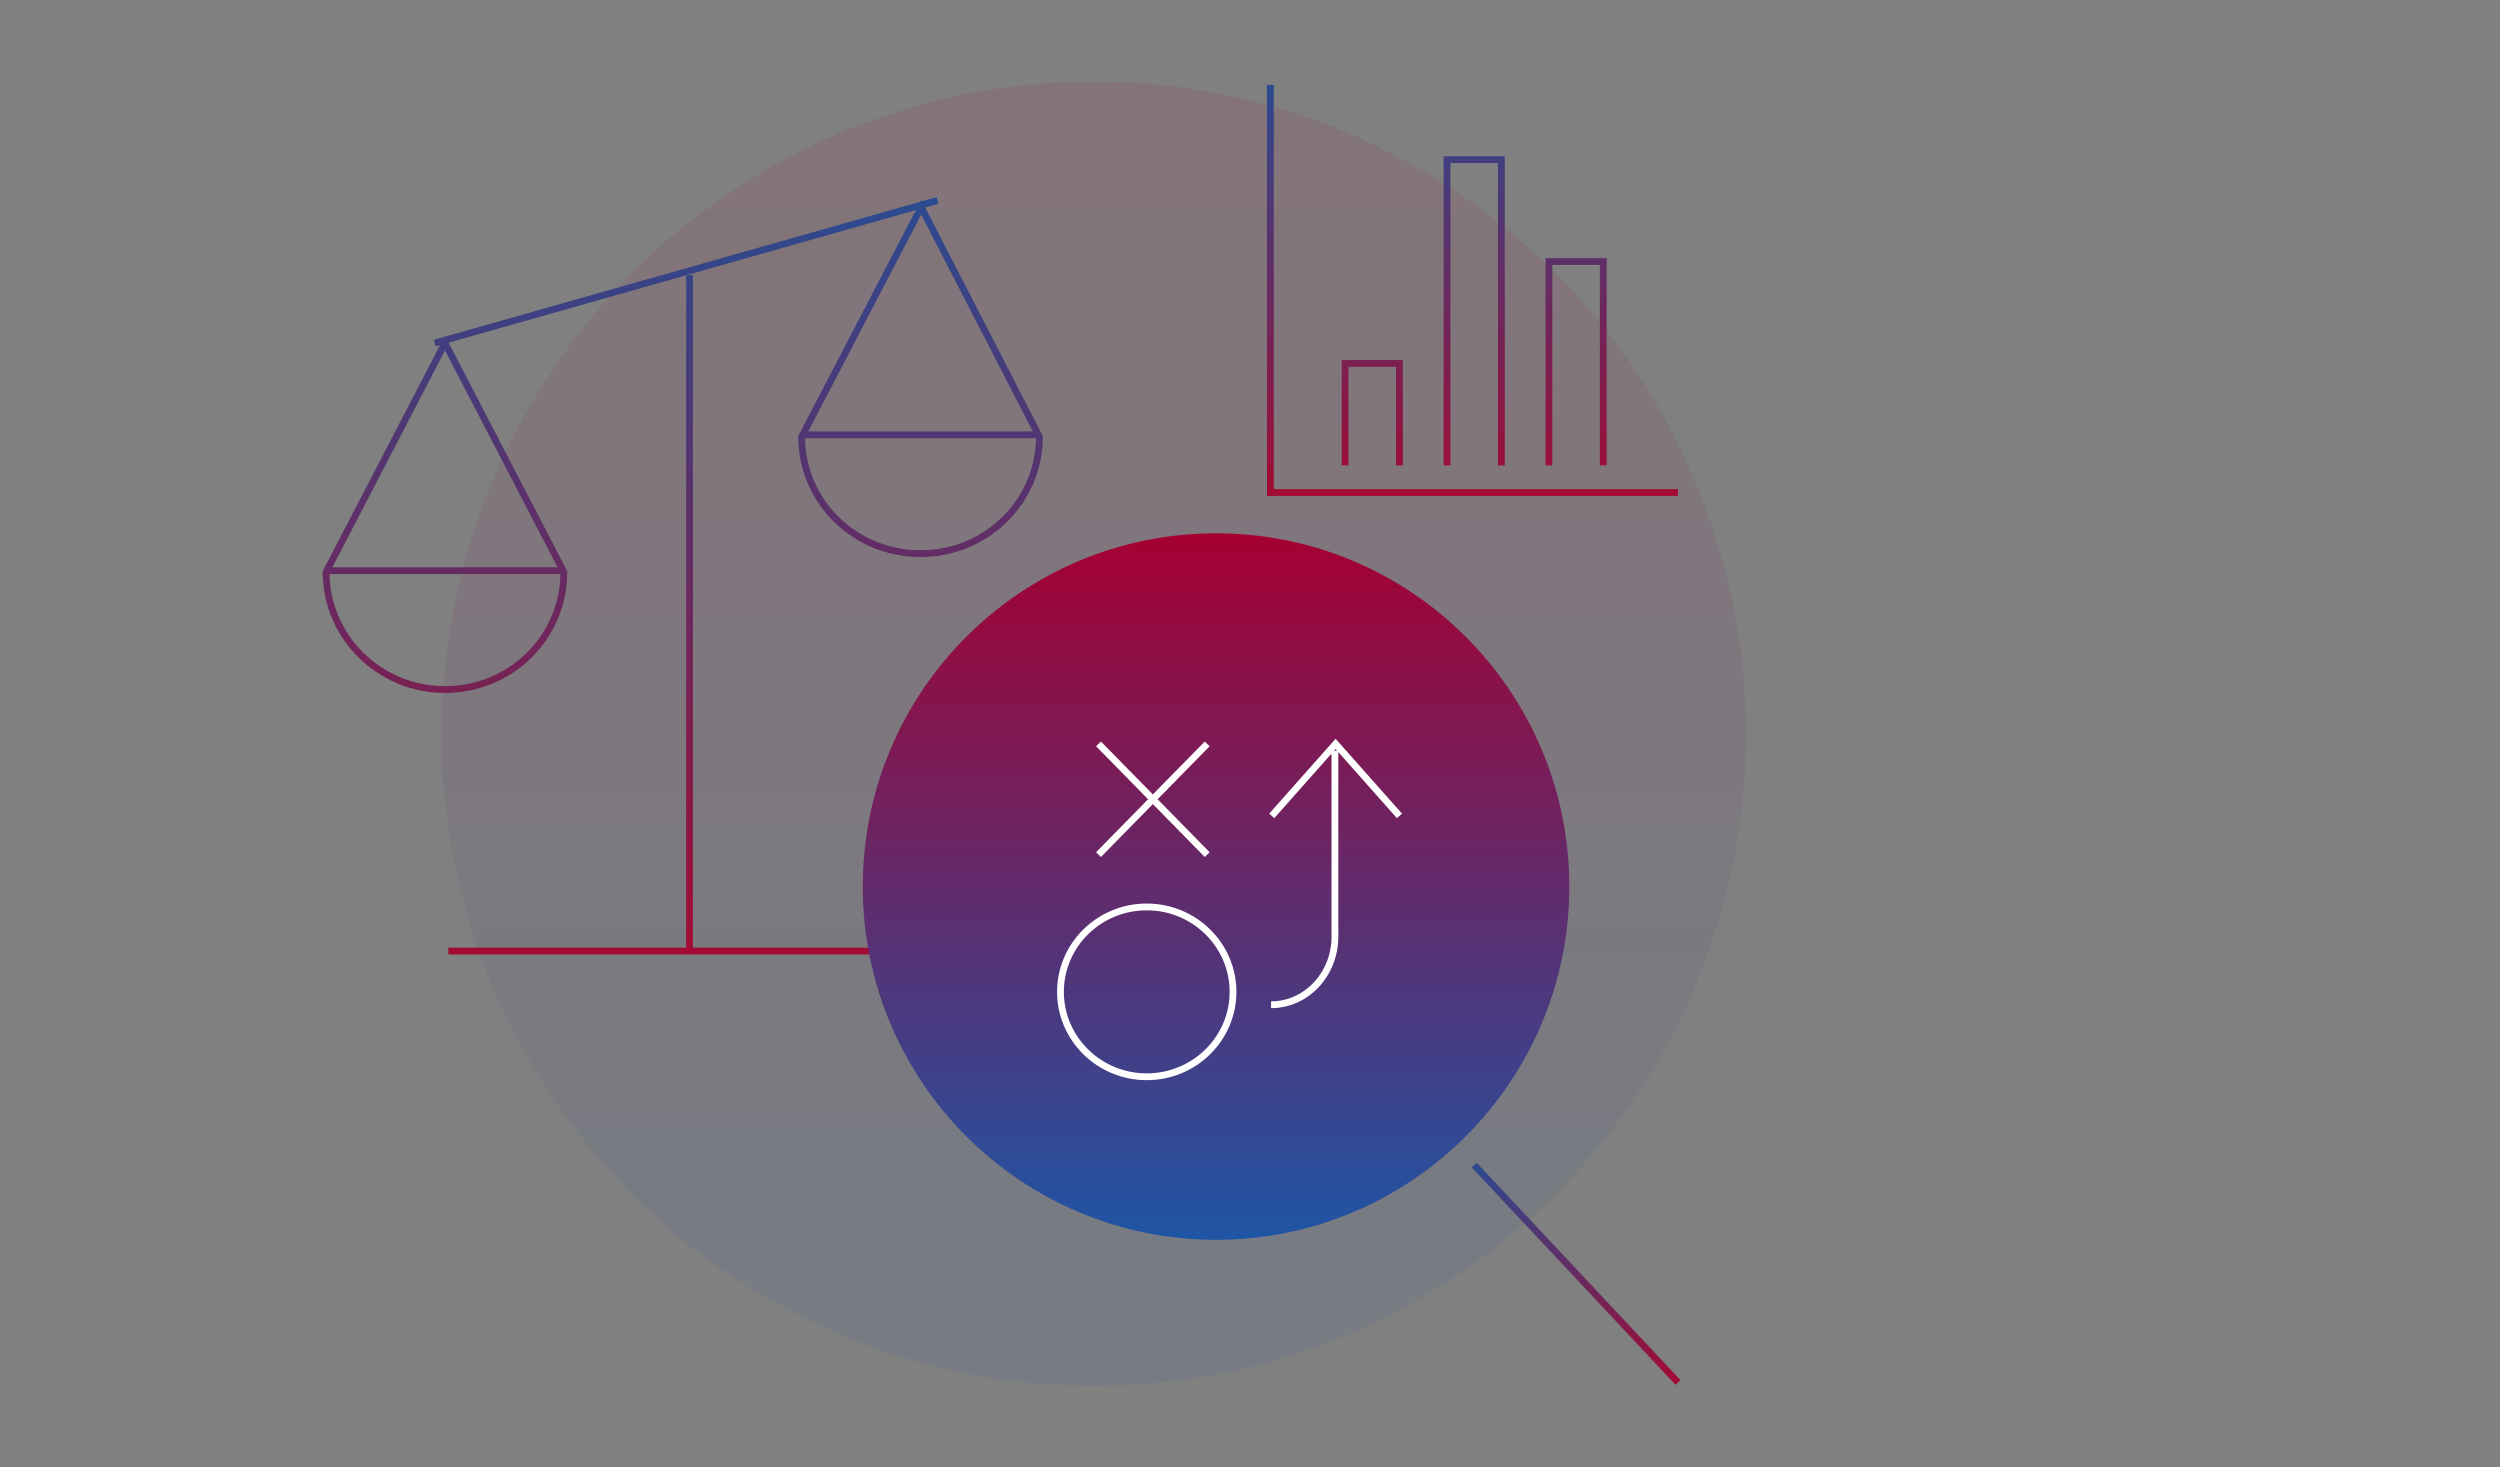 <?xml version="1.0" encoding="utf-8"?>
<!-- Generator: Adobe Illustrator 25.0.0, SVG Export Plug-In . SVG Version: 6.00 Build 0)  -->
<svg version="1.1" id="Layer_1" xmlns="http://www.w3.org/2000/svg" xmlns:xlink="http://www.w3.org/1999/xlink" x="0px" y="0px"
	 viewBox="0 0 368 216" style="enable-background:new 0 0 368 216;" xml:space="preserve">
<rect x="0" y="0" width="368" height="216" fill="#808080" stroke="none"/>
<style type="text/css">
	.st0{opacity:9.600000e-02;fill-rule:evenodd;clip-rule:evenodd;fill:url(#SVGID_1_);enable-background:new    ;}
	.st1{fill:none;stroke:url(#SVGID_2_);}
	.st2{fill-rule:evenodd;clip-rule:evenodd;fill:url(#SVGID_3_);stroke:url(#SVGID_4_);}
	.st3{fill-rule:evenodd;clip-rule:evenodd;fill:url(#SVGID_5_);}
	.st4{fill:none;stroke:#FFFFFF;}
	.st5{fill:none;stroke:url(#SVGID_6_);}
</style>
<g transform="translate(-25 -11)">
	
		<linearGradient id="SVGID_1_" gradientUnits="userSpaceOnUse" x1="-1410.474" y1="499.141" x2="-1410.474" y2="498.141" gradientTransform="matrix(192 0 0 -192 270997 95858)">
		<stop  offset="0" style="stop-color:#A50032"/>
		<stop  offset="1" style="stop-color:#1F55A5"/>
	</linearGradient>
	<circle class="st0" cx="186" cy="119" r="96"/>
	
		<linearGradient id="SVGID_2_" gradientUnits="userSpaceOnUse" x1="-1403.824" y1="494.959" x2="-1403.824" y2="495.959" gradientTransform="matrix(105 0 0 -111 147527 55092)">
		<stop  offset="0" style="stop-color:#A20B33"/>
		<stop  offset="1" style="stop-color:#2C4A90"/>
	</linearGradient>
	<path class="st1" d="M73,95h35H73z M73,95.2l17.5-33.7L108,95.2c0,9.6-7.8,17.3-17.5,17.3S73,104.7,73,95.2z M143,75h35H143z
		 M178,75.3c0,9.5-7.8,17.2-17.5,17.2S143,84.8,143,75.3l17.6-33.8L178,75.3z M89,61.5l74-21L89,61.5z M160,151H91H160z M126.5,51.5
		v100V51.5z"/>
	
		<linearGradient id="SVGID_3_" gradientUnits="userSpaceOnUse" x1="-1367.133" y1="477.344" x2="-1367.133" y2="476.344" gradientTransform="matrix(30 0 0 -32 41271 15457.5)">
		<stop  offset="0" style="stop-color:#A50032"/>
		<stop  offset="1" style="stop-color:#1F55A5"/>
	</linearGradient>
	
		<linearGradient id="SVGID_4_" gradientUnits="userSpaceOnUse" x1="-1367.133" y1="476.343" x2="-1367.133" y2="477.343" gradientTransform="matrix(30 0 0 -32 41271 15457.5)">
		<stop  offset="0" style="stop-color:#A20B33"/>
		<stop  offset="1" style="stop-color:#2C4A90"/>
	</linearGradient>
	<path class="st2" d="M272,214.5l-30-32L272,214.5z"/>
	
		<linearGradient id="SVGID_5_" gradientUnits="userSpaceOnUse" x1="-1403.683" y1="495.452" x2="-1403.683" y2="494.452" gradientTransform="matrix(104 0 0 -104 146187 51616.5)">
		<stop  offset="0" style="stop-color:#A50032"/>
		<stop  offset="1" style="stop-color:#1F55A5"/>
	</linearGradient>
	<path class="st3" d="M256,141.5c0,28.7-23.3,52-52,52s-52-23.3-52-52s23.3-52,52-52S256,112.8,256,141.5z"/>
	<path class="st4" d="M231,131.1l-9.4-10.6l-9.4,10.6 M212.1,158.9c5.2,0,9.4-4.5,9.4-10v-27.4 M206.5,157c0-6.9-5.7-12.5-12.7-12.5
		s-12.7,5.6-12.7,12.5s5.7,12.5,12.7,12.5S206.5,163.9,206.5,157z M202.7,136.8l-16-16.3L202.7,136.8L202.7,136.8z M202.7,120.5
		l-16,16.3L202.7,120.5z"/>
	
		<linearGradient id="SVGID_6_" gradientUnits="userSpaceOnUse" x1="-1392.908" y1="488.55" x2="-1392.908" y2="489.55" gradientTransform="matrix(60 0 0 -60 83811 29396.5)">
		<stop  offset="0" style="stop-color:#A20B33"/>
		<stop  offset="1" style="stop-color:#2C4A90"/>
	</linearGradient>
	<path class="st5" d="M261,79.5v-30h-8v30 M246,79.5v-45h-8v45 M231,79.5v-15h-8v15 M272,83.5h-60v-60"/>
</g>
</svg>

